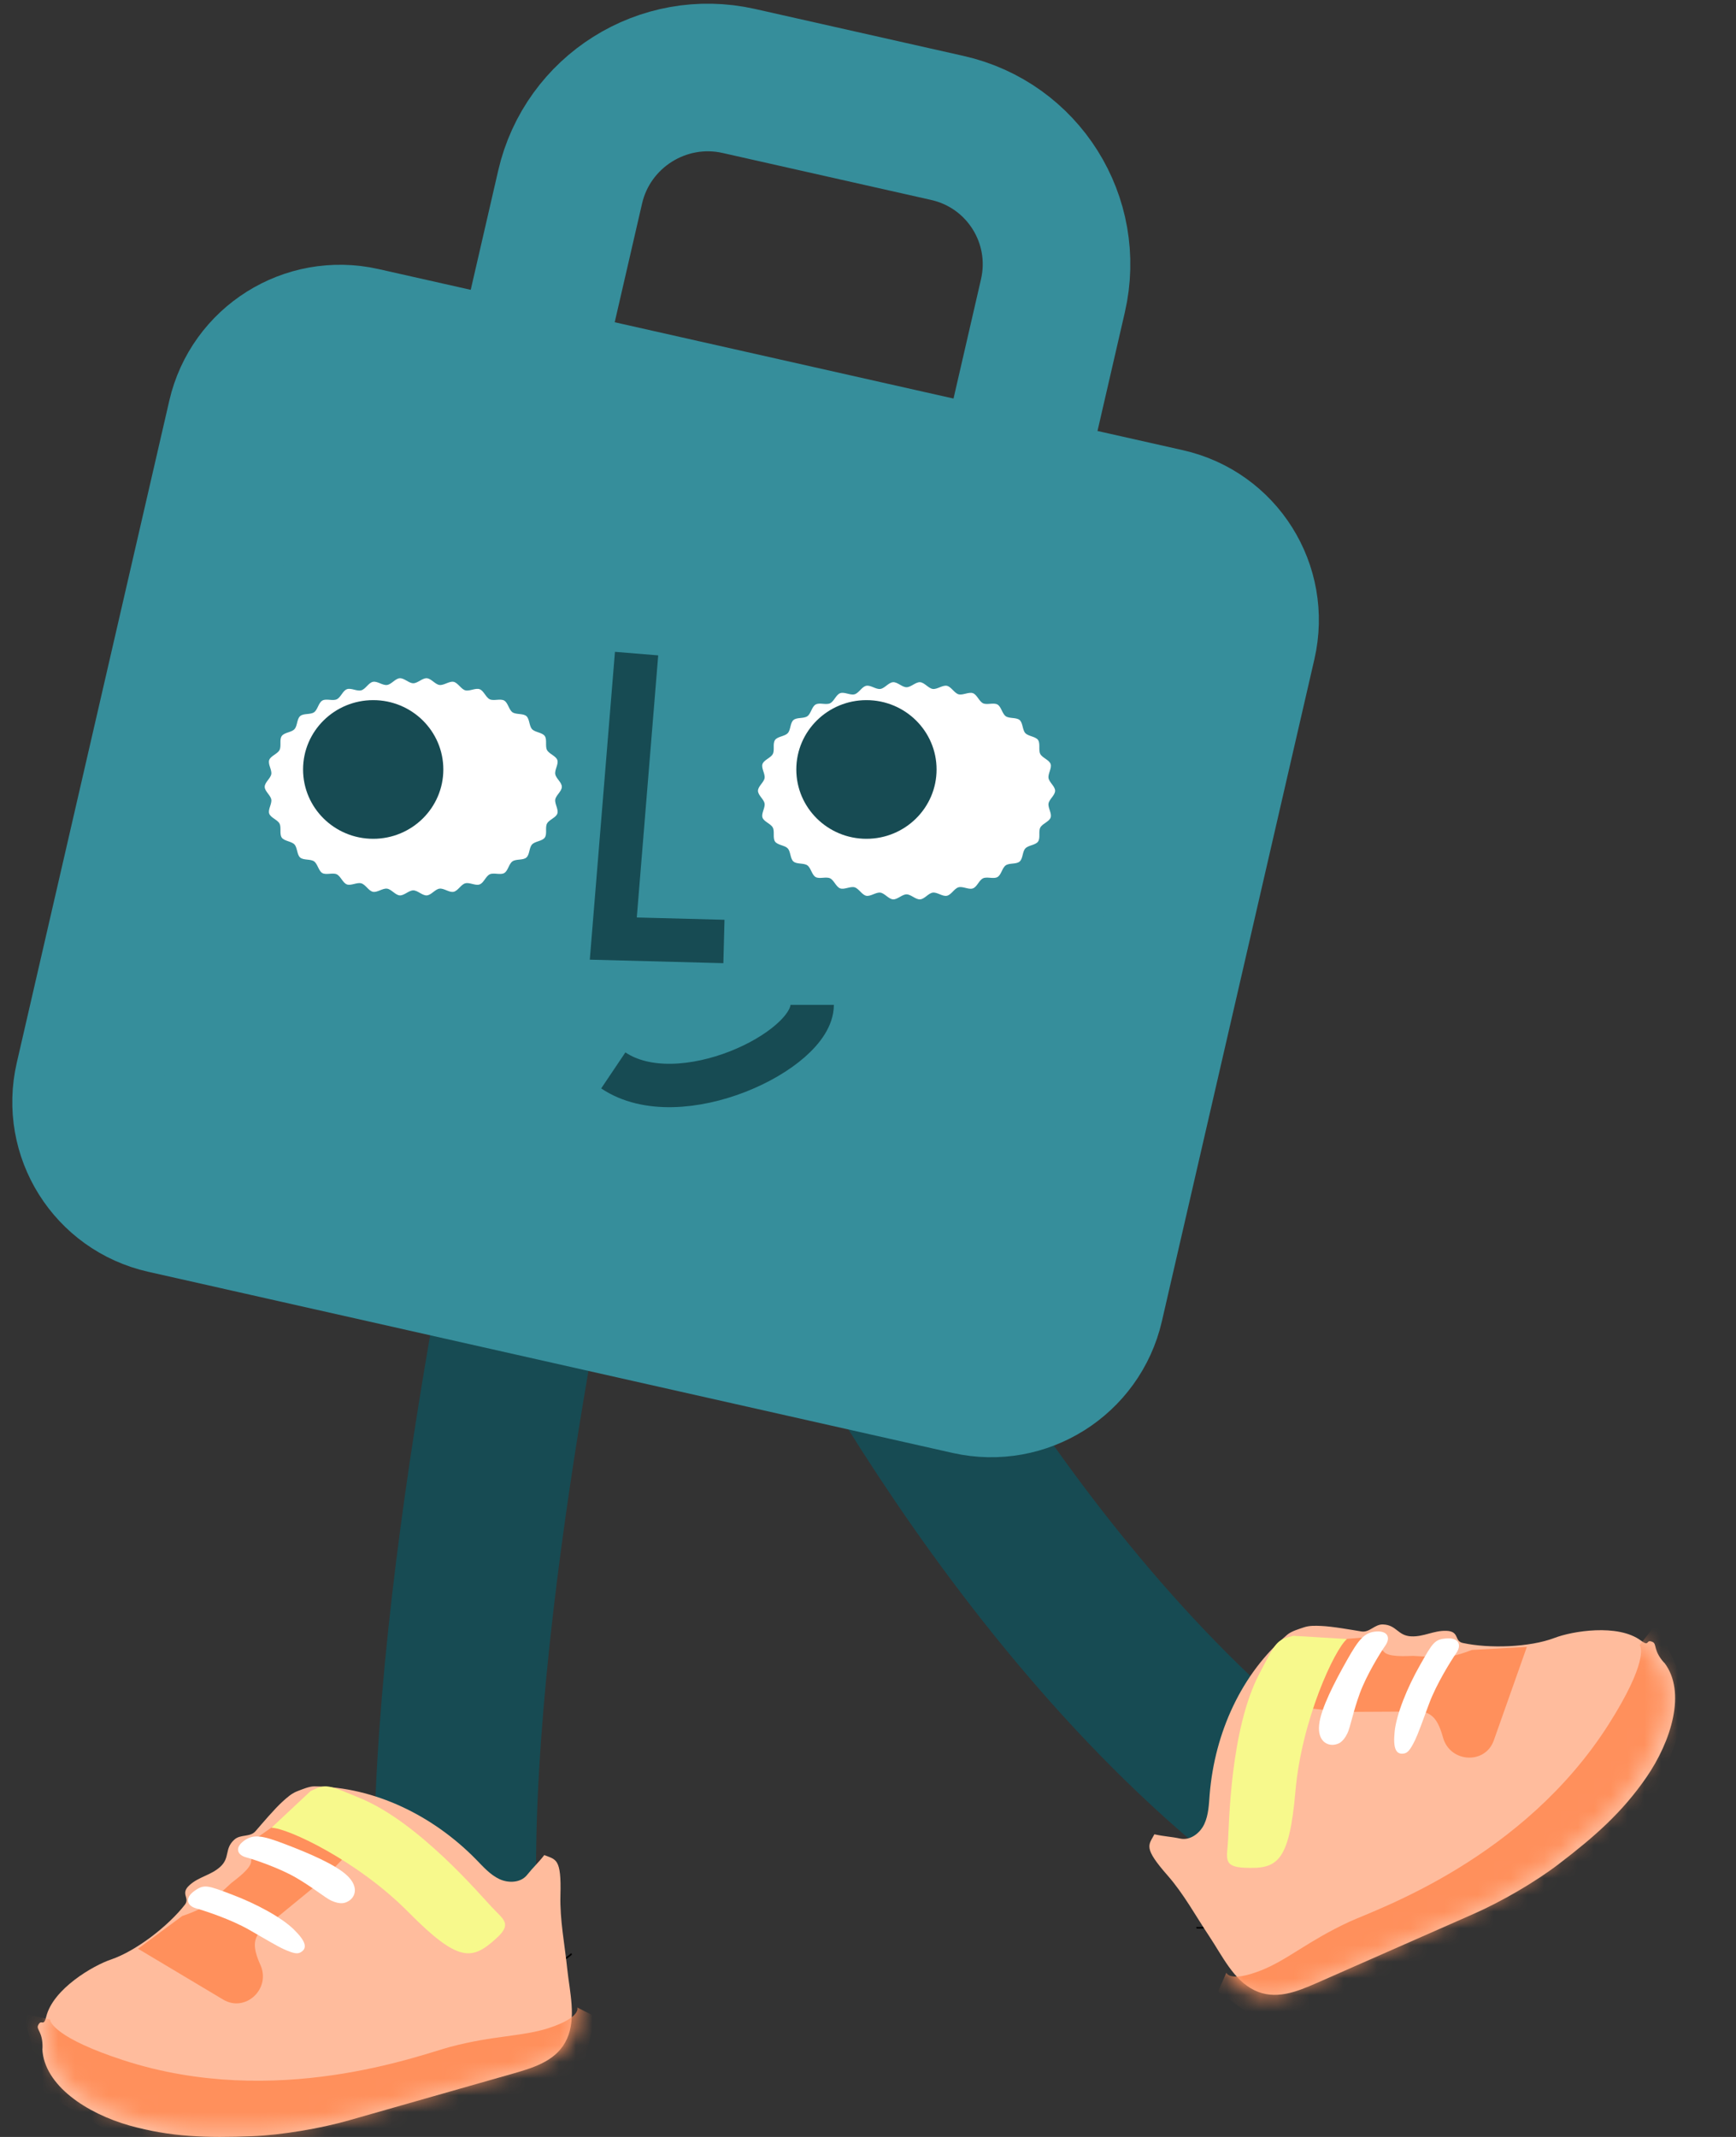 <svg xmlns="http://www.w3.org/2000/svg" fill="none" viewBox="0 0 104 128" height="128" width="104">
<rect x="0" y="0" width="104" height="128" fill="#333333" stroke="none"/>
<g id="Group 801">
<path stroke-miterlimit="10" stroke-width="9.708" stroke="#174B53" d="M33.26 67C33.26 67 27.018 94.499 27.267 113" id="Vector"></path>
<path stroke-miterlimit="10" stroke-width="9.708" stroke="#174B53" d="M48.26 71C48.26 71 58.903 94.213 76.26 108" id="Vector_2"></path>
<g id="Group 797">
<path stroke-width="8.842" stroke="#368E9B" fill="#368E9B" d="M9.85 71.865L58.045 82.717C61.3 83.45 64.546 81.408 65.296 78.156L74.434 38.495C75.184 35.243 73.152 32.013 69.897 31.28L58.395 28.691L32.643 22.892L21.702 20.429C18.447 19.696 15.2 21.738 14.451 24.989L5.313 64.65C4.563 67.902 6.595 71.132 9.85 71.865Z" id="Vector 462"></path>
<path stroke-width="8.842" stroke="#368E9B" d="M63.078 17.718L60.826 27.491C59.782 32.023 55.257 34.869 50.72 33.847L38.227 31.035C33.69 30.013 30.859 25.511 31.903 20.979L34.155 11.206C35.199 6.674 39.724 3.828 44.261 4.85L56.754 7.663C61.291 8.684 64.123 13.186 63.078 17.718Z" id="Vector 463"></path>
<path fill="white" d="M33.658 47.129C33.658 47.396 33.307 47.632 33.264 47.889C33.221 48.146 33.474 48.484 33.388 48.733C33.302 48.982 32.894 49.095 32.77 49.331C32.646 49.567 32.792 49.958 32.634 50.174C32.477 50.39 32.056 50.385 31.874 50.582C31.692 50.778 31.737 51.191 31.533 51.366C31.329 51.541 30.92 51.441 30.7 51.595C30.48 51.749 30.438 52.161 30.205 52.296C29.971 52.43 29.589 52.256 29.343 52.369C29.098 52.482 28.986 52.882 28.734 52.975C28.482 53.068 28.131 52.836 27.871 52.91C27.611 52.983 27.439 53.361 27.174 53.417C26.909 53.473 26.598 53.193 26.329 53.229C26.061 53.265 25.836 53.617 25.568 53.633C25.299 53.65 25.026 53.332 24.758 53.332C24.489 53.332 24.211 53.65 23.948 53.633C23.684 53.617 23.448 53.263 23.186 53.229C22.924 53.194 22.6 53.471 22.341 53.417C22.083 53.363 21.898 52.982 21.644 52.91C21.391 52.838 21.028 53.065 20.781 52.975C20.535 52.885 20.409 52.479 20.172 52.369C19.935 52.26 19.538 52.425 19.311 52.296C19.084 52.166 19.029 51.746 18.816 51.595C18.602 51.444 18.18 51.536 17.983 51.366C17.785 51.196 17.819 50.772 17.641 50.582C17.464 50.392 17.034 50.385 16.881 50.174C16.729 49.963 16.868 49.562 16.745 49.331C16.623 49.1 16.212 48.98 16.128 48.733C16.043 48.486 16.297 48.149 16.252 47.889C16.207 47.628 15.858 47.396 15.858 47.129C15.858 46.862 16.209 46.626 16.252 46.369C16.295 46.112 16.041 45.773 16.128 45.525C16.214 45.276 16.621 45.163 16.745 44.927C16.87 44.691 16.724 44.3 16.881 44.084C17.038 43.868 17.459 43.873 17.641 43.676C17.823 43.48 17.779 43.067 17.983 42.892C18.186 42.717 18.595 42.817 18.816 42.663C19.036 42.509 19.077 42.096 19.311 41.962C19.544 41.828 19.927 42.002 20.172 41.889C20.417 41.776 20.53 41.376 20.781 41.283C21.033 41.189 21.384 41.422 21.644 41.348C21.904 41.275 22.076 40.896 22.341 40.841C22.606 40.785 22.918 41.065 23.186 41.029C23.454 40.993 23.68 40.641 23.948 40.625C24.216 40.608 24.489 40.926 24.758 40.926C25.026 40.926 25.304 40.608 25.568 40.625C25.831 40.641 26.068 40.995 26.329 41.029C26.591 41.063 26.916 40.787 27.174 40.841C27.432 40.895 27.618 41.276 27.871 41.348C28.125 41.42 28.487 41.193 28.734 41.283C28.981 41.373 29.107 41.779 29.343 41.889C29.58 41.998 29.978 41.833 30.205 41.962C30.432 42.092 30.486 42.512 30.7 42.663C30.914 42.813 31.336 42.722 31.533 42.892C31.73 43.062 31.697 43.486 31.874 43.676C32.051 43.866 32.482 43.873 32.634 44.084C32.787 44.295 32.648 44.696 32.77 44.927C32.893 45.158 33.303 45.277 33.388 45.525C33.472 45.772 33.219 46.109 33.264 46.369C33.308 46.63 33.658 46.862 33.658 47.129Z" id="Vector_3"></path>
<path fill="#174B53" d="M22.358 50.243C24.678 50.243 26.559 48.384 26.559 46.09C26.559 43.796 24.678 41.937 22.358 41.937C20.037 41.937 18.156 43.796 18.156 46.09C18.156 48.384 20.037 50.243 22.358 50.243Z" id="Vector_4"></path>
<path fill="white" d="M63.209 47.367C63.209 47.634 62.858 47.87 62.815 48.127C62.772 48.384 63.026 48.723 62.94 48.972C62.853 49.22 62.446 49.333 62.322 49.569C62.198 49.805 62.343 50.196 62.186 50.412C62.029 50.628 61.608 50.623 61.426 50.82C61.244 51.016 61.288 51.429 61.085 51.604C60.881 51.779 60.472 51.679 60.252 51.833C60.031 51.987 59.99 52.4 59.757 52.534C59.523 52.668 59.14 52.495 58.895 52.608C58.65 52.721 58.538 53.12 58.286 53.213C58.034 53.307 57.683 53.074 57.423 53.148C57.163 53.222 56.991 53.6 56.726 53.655C56.461 53.711 56.149 53.431 55.881 53.467C55.613 53.503 55.388 53.855 55.119 53.871C54.851 53.888 54.578 53.57 54.309 53.57C54.041 53.57 53.763 53.888 53.5 53.871C53.236 53.855 52.999 53.502 52.738 53.467C52.476 53.433 52.151 53.709 51.893 53.655C51.635 53.601 51.449 53.22 51.196 53.148C50.943 53.076 50.58 53.303 50.333 53.213C50.086 53.123 49.961 52.717 49.724 52.608C49.487 52.498 49.089 52.663 48.862 52.534C48.636 52.405 48.581 51.984 48.367 51.833C48.154 51.683 47.731 51.774 47.534 51.604C47.337 51.434 47.37 51.01 47.193 50.82C47.016 50.63 46.585 50.623 46.433 50.412C46.281 50.201 46.42 49.8 46.297 49.569C46.175 49.338 45.764 49.219 45.679 48.972C45.595 48.724 45.848 48.387 45.804 48.127C45.759 47.867 45.409 47.634 45.409 47.367C45.409 47.1 45.761 46.865 45.804 46.608C45.847 46.351 45.593 46.012 45.679 45.763C45.766 45.514 46.173 45.401 46.297 45.165C46.421 44.929 46.276 44.538 46.433 44.322C46.59 44.106 47.011 44.111 47.193 43.914C47.375 43.718 47.331 43.306 47.534 43.13C47.738 42.955 48.147 43.055 48.367 42.901C48.587 42.747 48.629 42.335 48.862 42.2C49.096 42.066 49.478 42.24 49.724 42.127C49.969 42.014 50.081 41.614 50.333 41.521C50.585 41.428 50.936 41.66 51.196 41.587C51.456 41.513 51.628 41.135 51.893 41.079C52.158 41.023 52.469 41.303 52.738 41.267C53.006 41.231 53.231 40.879 53.5 40.863C53.768 40.846 54.041 41.164 54.309 41.164C54.578 41.164 54.856 40.846 55.119 40.863C55.383 40.879 55.62 41.233 55.881 41.267C56.143 41.302 56.467 41.025 56.726 41.079C56.984 41.133 57.17 41.514 57.423 41.587C57.676 41.659 58.039 41.431 58.286 41.521C58.533 41.611 58.658 42.017 58.895 42.127C59.132 42.236 59.53 42.071 59.757 42.2C59.983 42.33 60.038 42.751 60.252 42.901C60.465 43.052 60.888 42.96 61.085 43.13C61.282 43.301 61.249 43.725 61.426 43.914C61.603 44.104 62.034 44.111 62.186 44.322C62.338 44.533 62.199 44.934 62.322 45.165C62.444 45.396 62.855 45.516 62.94 45.763C63.024 46.01 62.771 46.347 62.815 46.608C62.86 46.868 63.209 47.1 63.209 47.367Z" id="Vector_5"></path>
<path fill="#174B53" d="M51.907 50.243C54.227 50.243 56.108 48.384 56.108 46.09C56.108 43.796 54.227 41.937 51.907 41.937C49.586 41.937 47.705 43.796 47.705 46.09C47.705 48.384 49.586 50.243 51.907 50.243Z" id="Vector_6"></path>
<path stroke-miterlimit="10" stroke-width="2.6" stroke="#174B53" d="M36.741 64.116C40.713 66.786 48.655 62.952 48.655 60.19" id="Vector_7"></path>
<path stroke-miterlimit="10" stroke-width="2.6" stroke="#174B53" d="M38.136 39.15L36.741 56.219L43.369 56.393" id="Vector_8"></path>
</g>
<g id="Group 798">
<path fill="black" d="M15.302 122C15.681 121.988 16.06 121.946 16.434 121.898C17.016 121.826 17.597 121.748 18.178 121.659C19.68 121.431 21.177 121.174 22.668 120.893C24.21 120.6 25.752 120.289 27.284 119.93C28.872 119.553 30.449 119.116 31.961 118.434C32.512 118.189 33.053 117.914 33.574 117.579C33.791 117.441 34.014 117.292 34.216 117.124C34.226 117.118 34.231 117.112 34.241 117.1C34.287 117.064 34.241 116.969 34.196 117.01C34.064 117.136 33.918 117.232 33.771 117.327C33.331 117.627 32.876 117.878 32.406 118.105C30.899 118.841 29.317 119.32 27.729 119.708C26.243 120.073 24.746 120.379 23.244 120.672C21.743 120.959 20.186 121.24 18.649 121.479C17.607 121.641 16.561 121.814 15.509 121.886C15.438 121.886 15.373 121.892 15.302 121.898C15.246 121.898 15.246 122.006 15.302 122Z" id="Vector_9"></path>
<path fill="#FFBC9D" d="M2.547 122.704C2.582 121.696 2.154 121.582 2.285 121.308C2.491 120.889 2.607 121.458 2.768 120.801C3.176 119.126 5.586 117.73 6.648 117.373C8.162 116.856 10.08 115.366 11.076 114.089C11.403 113.67 10.759 113.438 11.373 112.9C11.936 112.404 12.631 112.326 13.189 111.824C13.803 111.271 13.426 110.744 14.04 110.19C14.412 109.854 14.986 110.061 15.308 109.684C15.69 109.244 16.455 108.334 16.953 107.889C17.21 107.657 17.472 107.424 17.789 107.3C18.086 107.186 18.513 107 18.83 107C22.458 107.036 25.946 108.753 28.522 111.38C28.95 111.819 29.367 112.295 29.916 112.554C30.464 112.812 31.204 112.781 31.581 112.3C31.964 111.819 32.2 111.638 32.608 111.116C33.292 111.4 33.64 111.276 33.574 113.526C33.534 114.989 33.831 116.473 33.982 117.931C34.128 119.317 34.535 120.853 33.967 122.12C33.403 123.381 32.11 123.811 30.807 124.183C27.506 125.124 24.204 126.065 20.904 127.006C19.177 127.497 16.888 127.885 15.097 127.958C12.389 128.066 10.21 128.004 7.76 127.316C5.209 126.598 2.627 124.912 2.537 122.714" id="Vector_10"></path>
<path fill="#FF905C" d="M8.26 116.722L13.375 119.776C14.693 120.56 16.235 119.142 15.606 117.708C15.601 117.697 15.596 117.687 15.591 117.677C15.107 116.593 15.227 116.176 15.551 115.711L19.264 112.663L21.26 110.599L16.928 109L15.267 110.166L15.047 111.445C15.092 111.889 14.169 112.539 13.854 112.792L12.487 114.055C12.487 114.055 11.928 114.432 10.915 114.767L8.26 116.733V116.722Z" id="Vector_11"></path>
<path fill="white" d="M16.989 116.747C16.619 116.58 15.987 116.202 14.929 115.594C13.871 114.985 12.325 114.47 11.764 114.313C11.205 114.161 11.04 113.705 11.636 113.273C12.232 112.841 12.438 112.93 13.891 113.479C15.35 114.029 16.866 114.848 17.605 115.574C18.345 116.3 18.427 116.707 18.006 116.943C17.816 117.051 17.59 117.016 16.989 116.747Z" id="Vector_12"></path>
<path fill="#F7F98C" d="M16.26 109.482C17.217 109.482 21.44 111.467 24.465 114.532C27.494 117.597 28.293 117.402 29.714 116.122C30.711 115.227 30.173 114.997 29.448 114.217C28.718 113.442 25.081 109.172 21.633 107.732C19.615 106.892 19.561 106.822 18.608 107.282" id="Vector_13"></path>
<g id="Mask group">
<path fill="white" d="M19.842 113.843C19.492 113.685 18.729 113.046 17.729 112.467C16.728 111.889 15.266 111.395 14.737 111.25C14.208 111.105 14.052 110.672 14.616 110.261C15.179 109.851 15.694 109.93 17.068 110.457C18.443 110.979 20.123 111.684 20.823 112.369C21.522 113.055 21.265 113.657 20.866 113.88C20.687 113.983 20.415 114.104 19.842 113.843Z" id="Vector_14"></path>
<mask height="21" width="33" y="107" x="2" maskUnits="userSpaceOnUse" style="mask-type:alpha" id="mask0_4203_49008">
<path fill="#FFBC9D" d="M3.001 122.466C3.036 121.487 2.609 121.377 2.74 121.111C2.946 120.704 3.061 121.256 3.222 120.619C3.628 118.992 6.033 117.637 7.092 117.291C8.603 116.789 10.515 115.343 11.509 114.103C11.835 113.697 11.193 113.471 11.805 112.949C12.367 112.467 13.06 112.392 13.617 111.905C14.23 111.368 13.853 110.856 14.466 110.319C14.837 109.992 15.409 110.193 15.73 109.827C16.112 109.4 16.875 108.517 17.372 108.085C17.628 107.859 17.889 107.633 18.205 107.513C18.501 107.402 18.928 107.222 19.244 107.222C22.863 107.257 26.342 108.923 28.912 111.473C29.338 111.9 29.755 112.362 30.302 112.613C30.849 112.864 31.587 112.833 31.963 112.367C32.345 111.9 32.581 111.724 32.987 111.217C33.67 111.493 34.017 111.373 33.951 113.556C33.911 114.977 34.207 116.417 34.358 117.833C34.503 119.178 34.91 120.669 34.343 121.899C33.781 123.123 32.49 123.54 31.191 123.901C27.898 124.815 24.605 125.729 21.312 126.642C19.59 127.119 17.307 127.495 15.52 127.566C12.819 127.671 10.646 127.611 8.201 126.943C5.656 126.246 3.081 124.609 2.991 122.476" id="Vector_15"></path>
</mask>
<g mask="url(#mask0_4203_49008)">
<g id="Group">
<path fill="#FF905C" d="M3.002 120.959C2.982 121.114 3.358 122.093 7.404 123.408C16.539 126.375 25.193 123.082 26.95 122.61C29.61 121.903 31.282 122.003 32.908 121.466C34.84 120.828 34.584 120.246 34.584 120.246L35.689 120.803L34.504 125.336L23.009 128.814L10.857 130.195L2.645 125.401L1.396 120.608L2.992 120.959H3.002Z" id="Vector_16"></path>
</g>
</g>
</g>
</g>
<g id="Group 799">
<path fill="black" d="M89.426 107.195C89.126 107.428 88.808 107.638 88.489 107.84C87.996 108.156 87.499 108.468 86.994 108.77C85.694 109.554 84.378 110.312 83.05 111.048C81.676 111.807 80.291 112.553 78.883 113.255C77.421 113.979 75.928 114.65 74.329 115.09C73.748 115.254 73.156 115.387 72.542 115.462C72.286 115.495 72.02 115.522 71.757 115.522C71.746 115.524 71.738 115.523 71.722 115.52C71.664 115.521 71.638 115.419 71.7 115.422C71.881 115.435 72.055 115.415 72.229 115.395C72.759 115.344 73.269 115.247 73.776 115.121C75.406 114.725 76.929 114.083 78.399 113.369C79.776 112.7 81.123 111.979 82.465 111.246C83.804 110.508 85.182 109.73 86.518 108.932C87.422 108.391 88.338 107.857 89.194 107.24C89.248 107.195 89.302 107.158 89.361 107.117C89.404 107.082 89.472 107.164 89.426 107.195Z" id="Vector_17"></path>
<path fill="#FFBC9D" d="M99.691 99.592C99.02 98.838 99.276 98.478 99.001 98.35C98.574 98.16 98.849 98.671 98.305 98.269C96.922 97.24 94.175 97.705 93.13 98.108C91.635 98.678 89.208 98.756 87.626 98.41C87.107 98.296 87.454 97.706 86.638 97.684C85.887 97.662 85.303 98.046 84.553 98.016C83.727 97.983 83.681 97.336 82.855 97.302C82.354 97.281 82.045 97.807 81.556 97.722C80.981 97.628 79.811 97.416 79.144 97.392C78.797 97.377 78.448 97.365 78.124 97.472C77.823 97.574 77.375 97.704 77.131 97.906C74.362 100.251 72.775 103.799 72.47 107.466C72.422 108.077 72.404 108.71 72.147 109.259C71.89 109.809 71.301 110.257 70.704 110.128C70.102 110.002 69.805 110.014 69.157 109.872C68.812 110.528 68.466 110.654 69.953 112.344C70.918 113.444 71.638 114.776 72.453 115.994C73.225 117.154 73.892 118.596 75.139 119.208C76.379 119.819 77.648 119.323 78.888 118.777C82.03 117.393 85.171 116.009 88.312 114.626C89.954 113.901 91.964 112.738 93.388 111.649C95.541 110.004 97.178 108.565 98.625 106.47C100.129 104.288 101.039 101.342 99.705 99.593" id="Vector_18"></path>
<path fill="#FF905C" d="M91.474 98.638L89.488 104.255C88.975 105.699 86.883 105.592 86.451 104.087C86.448 104.076 86.445 104.065 86.442 104.054C86.123 102.911 85.764 102.666 85.218 102.516L80.414 102.541L77.56 102.228L79.872 98.231L81.896 98.067L82.882 98.911C83.13 99.281 84.256 99.192 84.659 99.186L86.519 99.285C86.519 99.285 87.189 99.218 88.183 98.829L91.481 98.646L91.474 98.638Z" id="Vector_19"></path>
<path fill="white" d="M84.773 104.23C84.951 103.866 85.196 103.171 85.622 102.027C86.047 100.884 86.908 99.5 87.239 99.021C87.573 98.547 87.408 98.091 86.674 98.139C85.939 98.187 85.838 98.386 85.07 99.738C84.298 101.092 83.655 102.69 83.55 103.722C83.444 104.753 83.641 105.119 84.115 105.031C84.331 104.992 84.483 104.822 84.773 104.23Z" id="Vector_20"></path>
<path fill="#F7F98C" d="M80.694 98.175C79.958 98.786 77.976 103.011 77.606 107.301C77.232 111.594 76.492 111.954 74.582 111.877C73.243 111.824 73.51 111.304 73.57 110.241C73.637 109.178 73.708 103.57 75.442 100.259C76.459 98.324 76.456 98.236 77.482 97.982" id="Vector_21"></path>
<g id="Mask group_2">
<path fill="white" d="M80.723 103.818C80.891 103.472 81.07 102.494 81.47 101.41C81.871 100.326 82.68 99.012 82.995 98.562C83.31 98.113 83.153 97.68 82.457 97.724C81.761 97.768 81.416 98.158 80.695 99.441C79.971 100.721 79.127 102.336 79.027 103.31C78.927 104.284 79.509 104.583 79.958 104.501C80.162 104.465 80.449 104.385 80.723 103.818Z" id="Vector_22"></path>
<mask height="23" width="32" y="97" x="68" maskUnits="userSpaceOnUse" style="mask-type:alpha" id="mask1_4203_49008">
<path fill="#FFBC9D" d="M99.189 99.699C98.537 98.968 98.795 98.61 98.524 98.489C98.106 98.308 98.37 98.806 97.839 98.418C96.488 97.426 93.772 97.919 92.736 98.329C91.253 98.907 88.858 99.016 87.301 98.697C86.791 98.592 87.141 98.008 86.336 97.998C85.596 97.986 85.015 98.37 84.275 98.351C83.461 98.329 83.424 97.695 82.609 97.672C82.115 97.659 81.803 98.178 81.322 98.102C80.756 98.017 79.605 97.824 78.946 97.81C78.605 97.799 78.26 97.792 77.94 97.901C77.641 98.005 77.198 98.139 76.954 98.341C74.192 100.679 72.579 104.183 72.23 107.786C72.174 108.387 72.148 109.009 71.888 109.551C71.627 110.094 71.04 110.542 70.452 110.423C69.86 110.307 69.567 110.323 68.93 110.192C68.581 110.841 68.238 110.969 69.682 112.608C70.62 113.675 71.312 114.973 72.1 116.158C72.847 117.286 73.487 118.693 74.709 119.277C75.923 119.861 77.182 119.358 78.413 118.806C81.531 117.406 84.648 116.006 87.765 114.606C89.394 113.874 91.392 112.705 92.812 111.618C94.958 109.974 96.592 108.54 98.047 106.465C99.559 104.303 100.496 101.399 99.203 99.7" id="Vector_23"></path>
</mask>
<g mask="url(#mask1_4203_49008)">
<g id="Group_2">
<path fill="#FF905C" d="M98.226 98.539C98.341 98.646 98.676 99.64 96.403 103.235C91.267 111.352 82.505 114.345 80.852 115.104C78.353 116.258 77.131 117.403 75.536 118.028C73.642 118.771 73.467 118.16 73.467 118.16L72.973 119.294L76.779 122.025L87.846 117.361L98.079 110.663L101.337 101.73L99.238 97.243L98.234 98.533L98.226 98.539Z" id="Vector_24"></path>
</g>
</g>
</g>
</g>
</g>
</svg>

